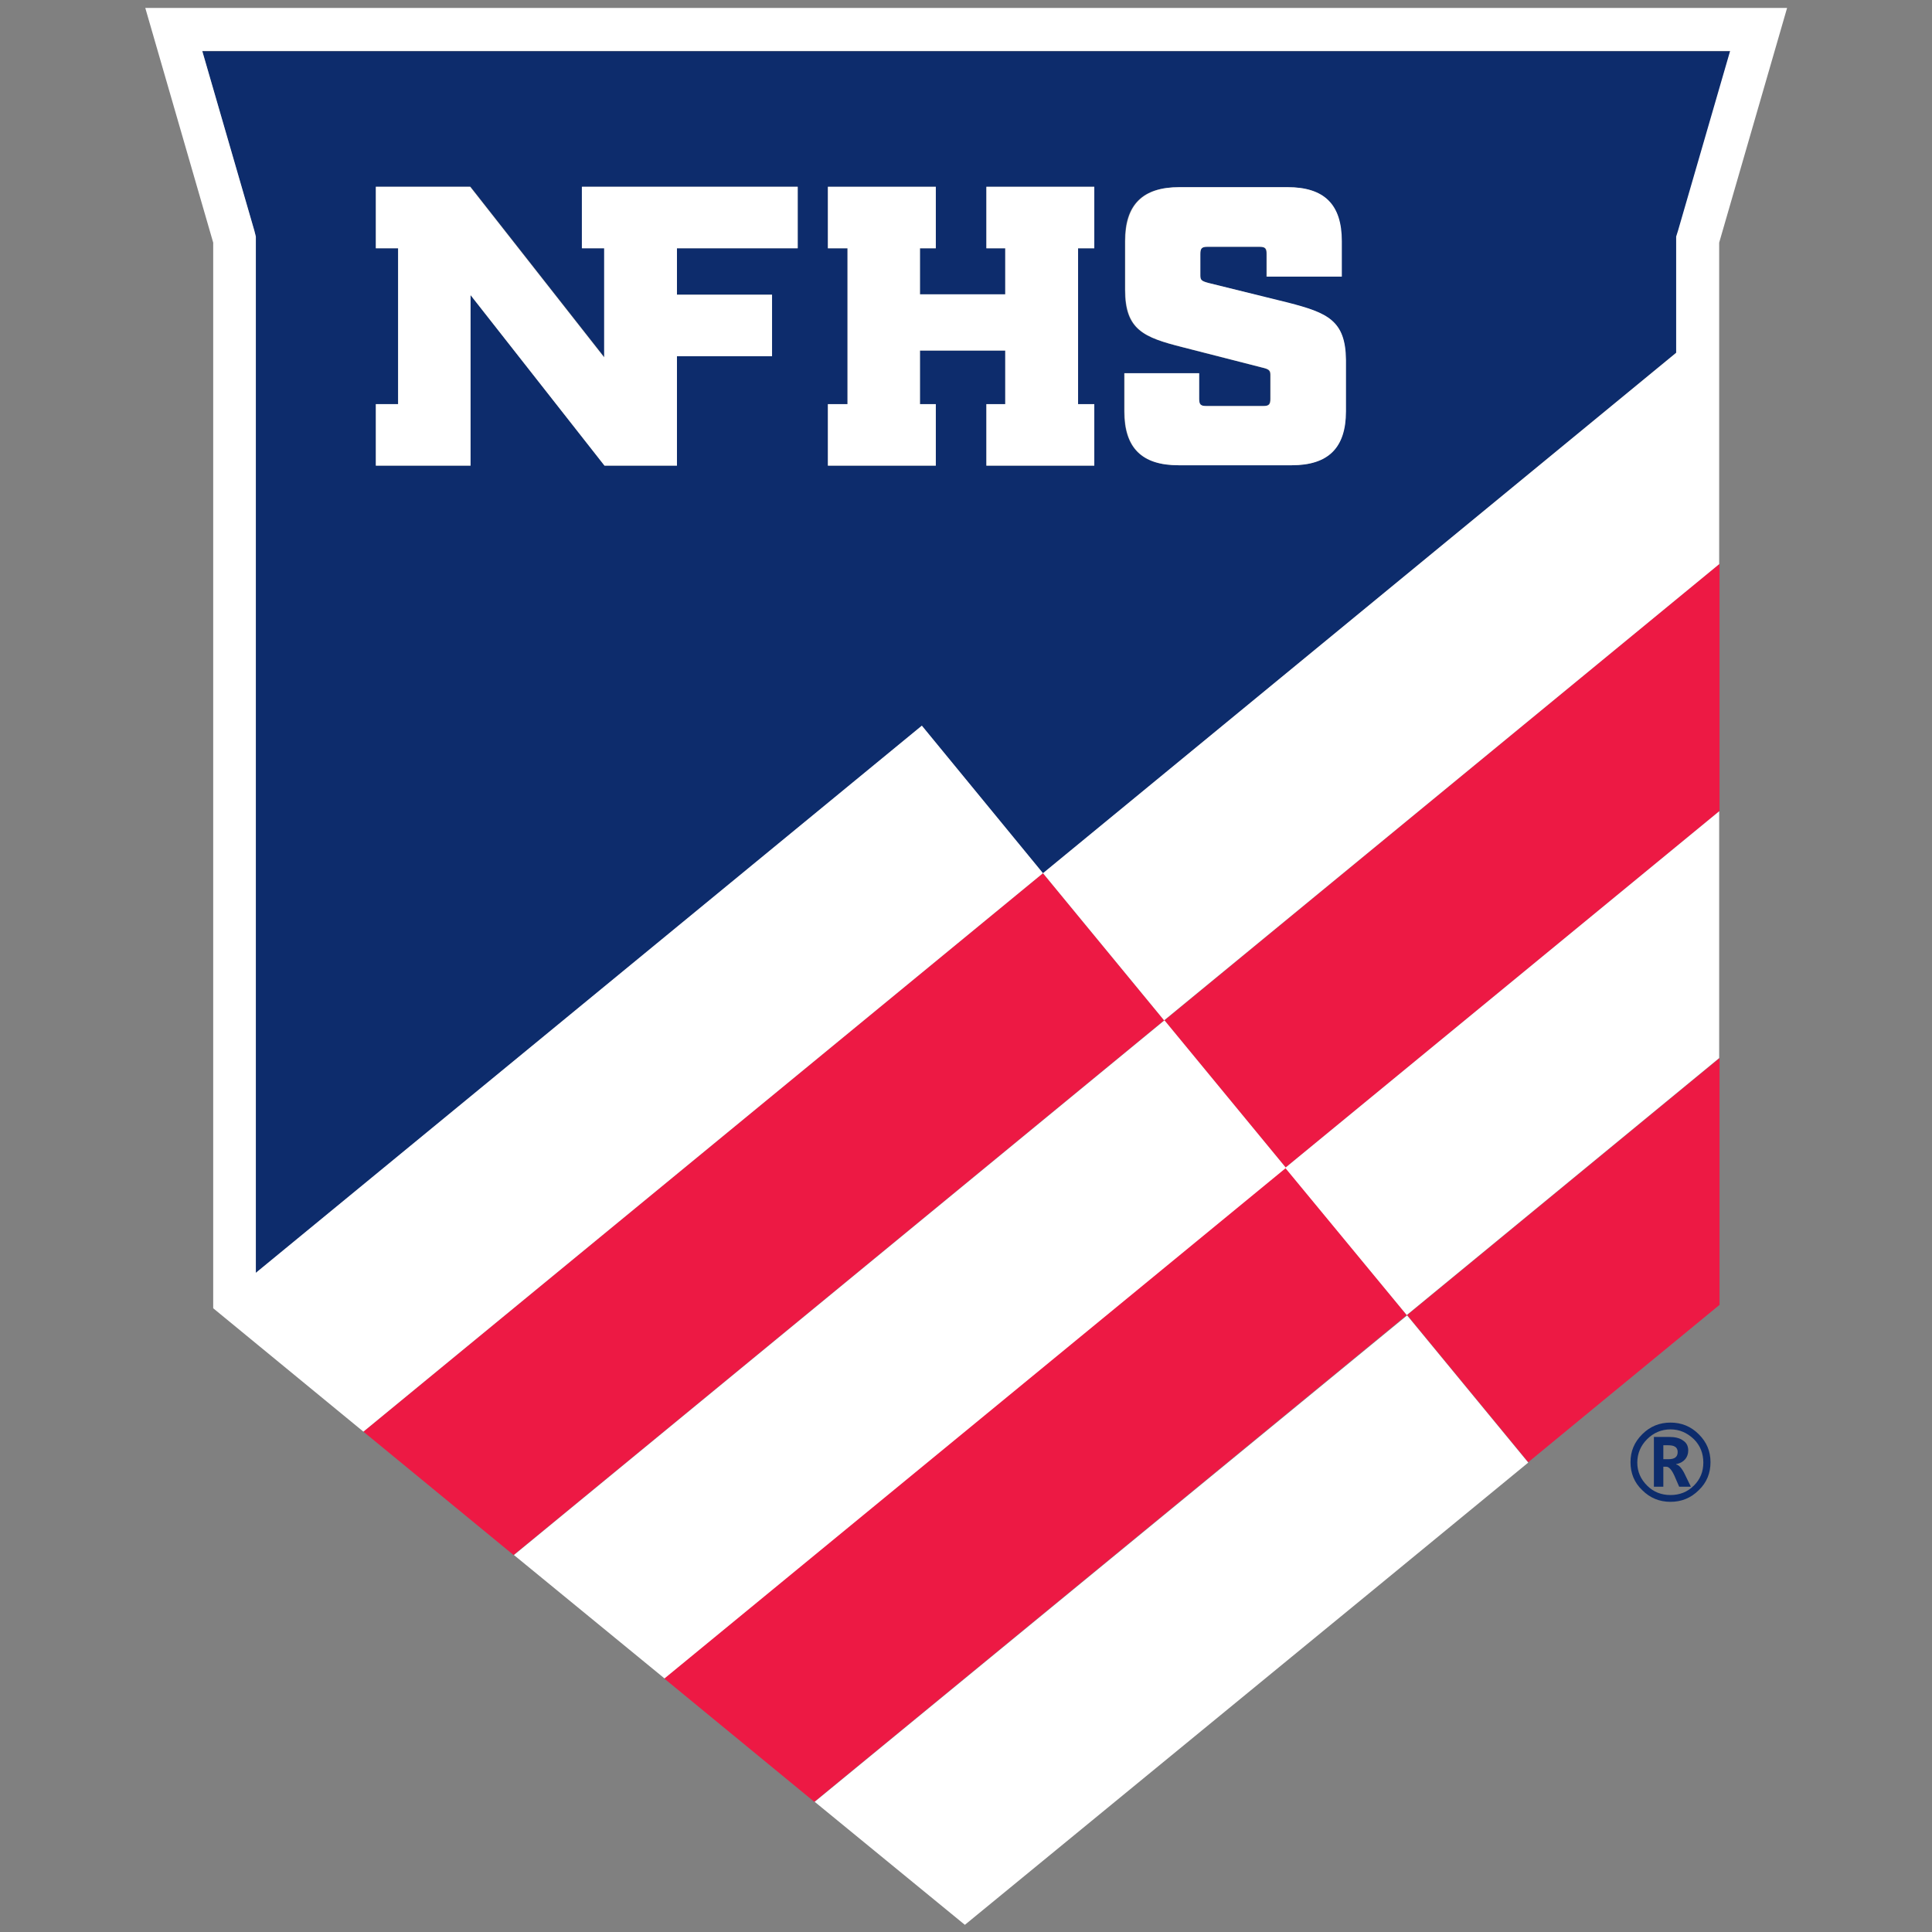 <?xml version="1.0" encoding="utf-8"?>
<svg version="1.1" id="Layer_1" xmlns="http://www.w3.org/2000/svg" xmlns:xlink="http://www.w3.org/1999/xlink" x="0px" y="0px"
	 viewBox="0 0 512 512" style="enable-background:new 0 0 512 512;" xml:space="preserve">
<rect x="0" y="0" width="512" height="512" fill="#808080" stroke="none"/>
<style type="text/css">
	.st0{fill:#0D2C6C;}
	.st1{fill:#ED1944;}
	.st2{fill:#FFFFFF;}
</style>
<g id="surface1">
	<path class="st0" d="M444.3,78.7v-16l0.5-1.5l13.8-47.6H53.6l13.8,47.6l0.4,1.5v274.7l176.5-145l32.1,39.1L444.3,93.4V78.7z
		 M211.4,65.8h-32v12.3h25.2v16.3h-25.2v29h-19.2l-35.5-45.2v45.2H99.6v-16.3h5.9V65.8h-5.9V49.5h25.1l35.5,45.2V65.8h-5.9V49.5
		h57.1L211.4,65.8L211.4,65.8z M290,65.8h-4.3v41.3h4.3v16.3h-28.6v-16.3h5V92.9h-22.6v14.2h4.2v16.3h-28.6v-16.3h5.2V65.8h-5.2
		V49.5H248v16.3h-4.2V78h22.6V65.8h-5V49.5H290V65.8z M356.6,109c0,9.7-4.6,14.3-14.4,14.3h-29.9c-9.7,0-14.4-4.6-14.4-14.3V98.9
		h19.8v6.8c0,1.5,0.4,1.9,1.9,1.9h15.1c1.5,0,1.9-0.4,1.9-1.9v-6.4c0-1.2-0.5-1.5-2.2-1.9l-21.1-5.4c-10.3-2.6-15.2-4.6-15.2-15.2
		V63.9c0-9.7,4.6-14.3,14.4-14.3h28.6c9.7,0,14.4,4.6,14.4,14.3v9.4h-19.9v-6c0-1.5-0.4-1.9-1.9-1.9H320c-1.5,0-1.9,0.4-1.9,1.9V73
		c0,1.2,0.3,1.5,2.2,2l21.1,5.3c10.3,2.6,15.2,4.6,15.2,15.2L356.6,109L356.6,109z"/>
	<path class="st1" d="M340.7,309.4L176,444.8l39.8,32.7l157-129L340.7,309.4z"/>
	<path class="st1" d="M405,387.5l17-14l33.7-27.7v-65.4l-82.8,68.1L405,387.5z"/>
	<path class="st1" d="M276.4,231.4l-180.1,148l39.8,32.7l172.4-141.7L276.4,231.4z"/>
	<path class="st1" d="M340.7,309.4l115-94.5v-65.5L308.6,270.4L340.7,309.4z"/>
	<path class="st2" d="M308.6,270.4L136.2,412.1l39.9,32.7l164.7-135.3L308.6,270.4z"/>
	<path class="st2" d="M215.9,477.5l39.8,32.6l109.5-89.8l39.8-32.7l-32.1-39L215.9,477.5z"/>
	<path class="st2" d="M372.8,348.5l82.8-68.1V215l-115,94.5L372.8,348.5z"/>
	<path class="st2" d="M341.4,80.2L320.3,75c-1.9-0.5-2.2-0.8-2.2-2v-5.7c0-1.5,0.4-1.9,1.9-1.9h13.8c1.5,0,1.9,0.4,1.9,1.9v6h19.9
		v-9.4c0-9.7-4.6-14.3-14.4-14.3h-28.6c-9.7,0-14.4,4.6-14.4,14.3v12.9c0,10.6,4.9,12.6,15.2,15.2l21.1,5.4c1.7,0.4,2.2,0.7,2.2,1.9
		v6.4c0,1.5-0.4,1.9-1.9,1.9h-15.1c-1.5,0-1.9-0.4-1.9-1.9v-6.8H298V109c0,9.7,4.6,14.3,14.4,14.3h29.9c9.7,0,14.4-4.6,14.4-14.3
		V95.4C356.6,84.9,351.8,82.9,341.4,80.2z"/>
	<path class="st2" d="M177.7,49.5h-23.5v16.3h5.9v28.9l-35.5-45.2H99.6v16.3h5.9v41.3h-5.9v16.3h25.1V78.2l35.5,45.2h19.2v-29h25.2
		V78.1h-25.2V65.8h32V49.5H177.7z"/>
	<path class="st2" d="M266.4,49.5h-5v16.3h5V78h-22.6V65.8h4.2V49.5h-28.6v16.3h5.2v41.3h-5.2v16.3H248v-16.3h-4.2V92.9h22.6v14.2
		h-5v16.3H290v-16.3h-4.3V65.8h4.3V49.5H266.4z"/>
	<path class="st2" d="M56.5,64.3v281.5l0,0.3l0,0.6l0,0l39.8,32.7l0,0l180.1-148l-32.1-39.1l-176.5,145V62.7l-0.4-1.6L53.6,13.5
		h404.9l-13.8,47.6l-0.5,1.6v30.8L276.4,231.4l32.1,39l147.1-120.9V64.3l18-62.2H38.5L56.5,64.3z"/>
	<path class="st0" d="M442.7,398c-2.9,0-5.4-1-7.5-3.1c-2.1-2-3.1-4.5-3.1-7.4c0-2.9,1-5.3,3.1-7.4c2.1-2.1,4.6-3.1,7.5-3.1
		c2.9,0,5.4,1,7.5,3.1c2.1,2.1,3.1,4.5,3.1,7.4c0,2.9-1,5.4-3.1,7.4C448.1,397,445.6,398,442.7,398z M442.7,378.8
		c-2.4,0-4.5,0.9-6.2,2.6c-1.7,1.7-2.6,3.8-2.6,6.2c0,2.4,0.9,4.4,2.6,6.1c1.7,1.7,3.8,2.5,6.2,2.5c2.4,0,4.5-0.8,6.2-2.5
		c1.7-1.7,2.5-3.7,2.5-6.1c0-2.4-0.8-4.5-2.5-6.2C447.1,379.7,445.1,378.8,442.7,378.8z M448.1,394H445l-1.3-3
		c-0.7-1.5-1.4-2.3-2.1-2.3h-0.8v5.3h-2.5v-13.2h4c1.6,0,2.9,0.3,3.8,1c0.9,0.6,1.3,1.5,1.3,2.6c0,0.9-0.3,1.7-0.8,2.3
		c-0.5,0.6-1.3,1.1-2.4,1.3v0.1c0.7,0.1,1.5,1,2.2,2.4L448.1,394z M440.8,383v3.7h1.4c1.6,0,2.4-0.6,2.4-1.9c0-0.6-0.2-1.1-0.7-1.4
		c-0.4-0.3-1.1-0.4-2.1-0.4H440.8z"/>
</g>
</svg>
